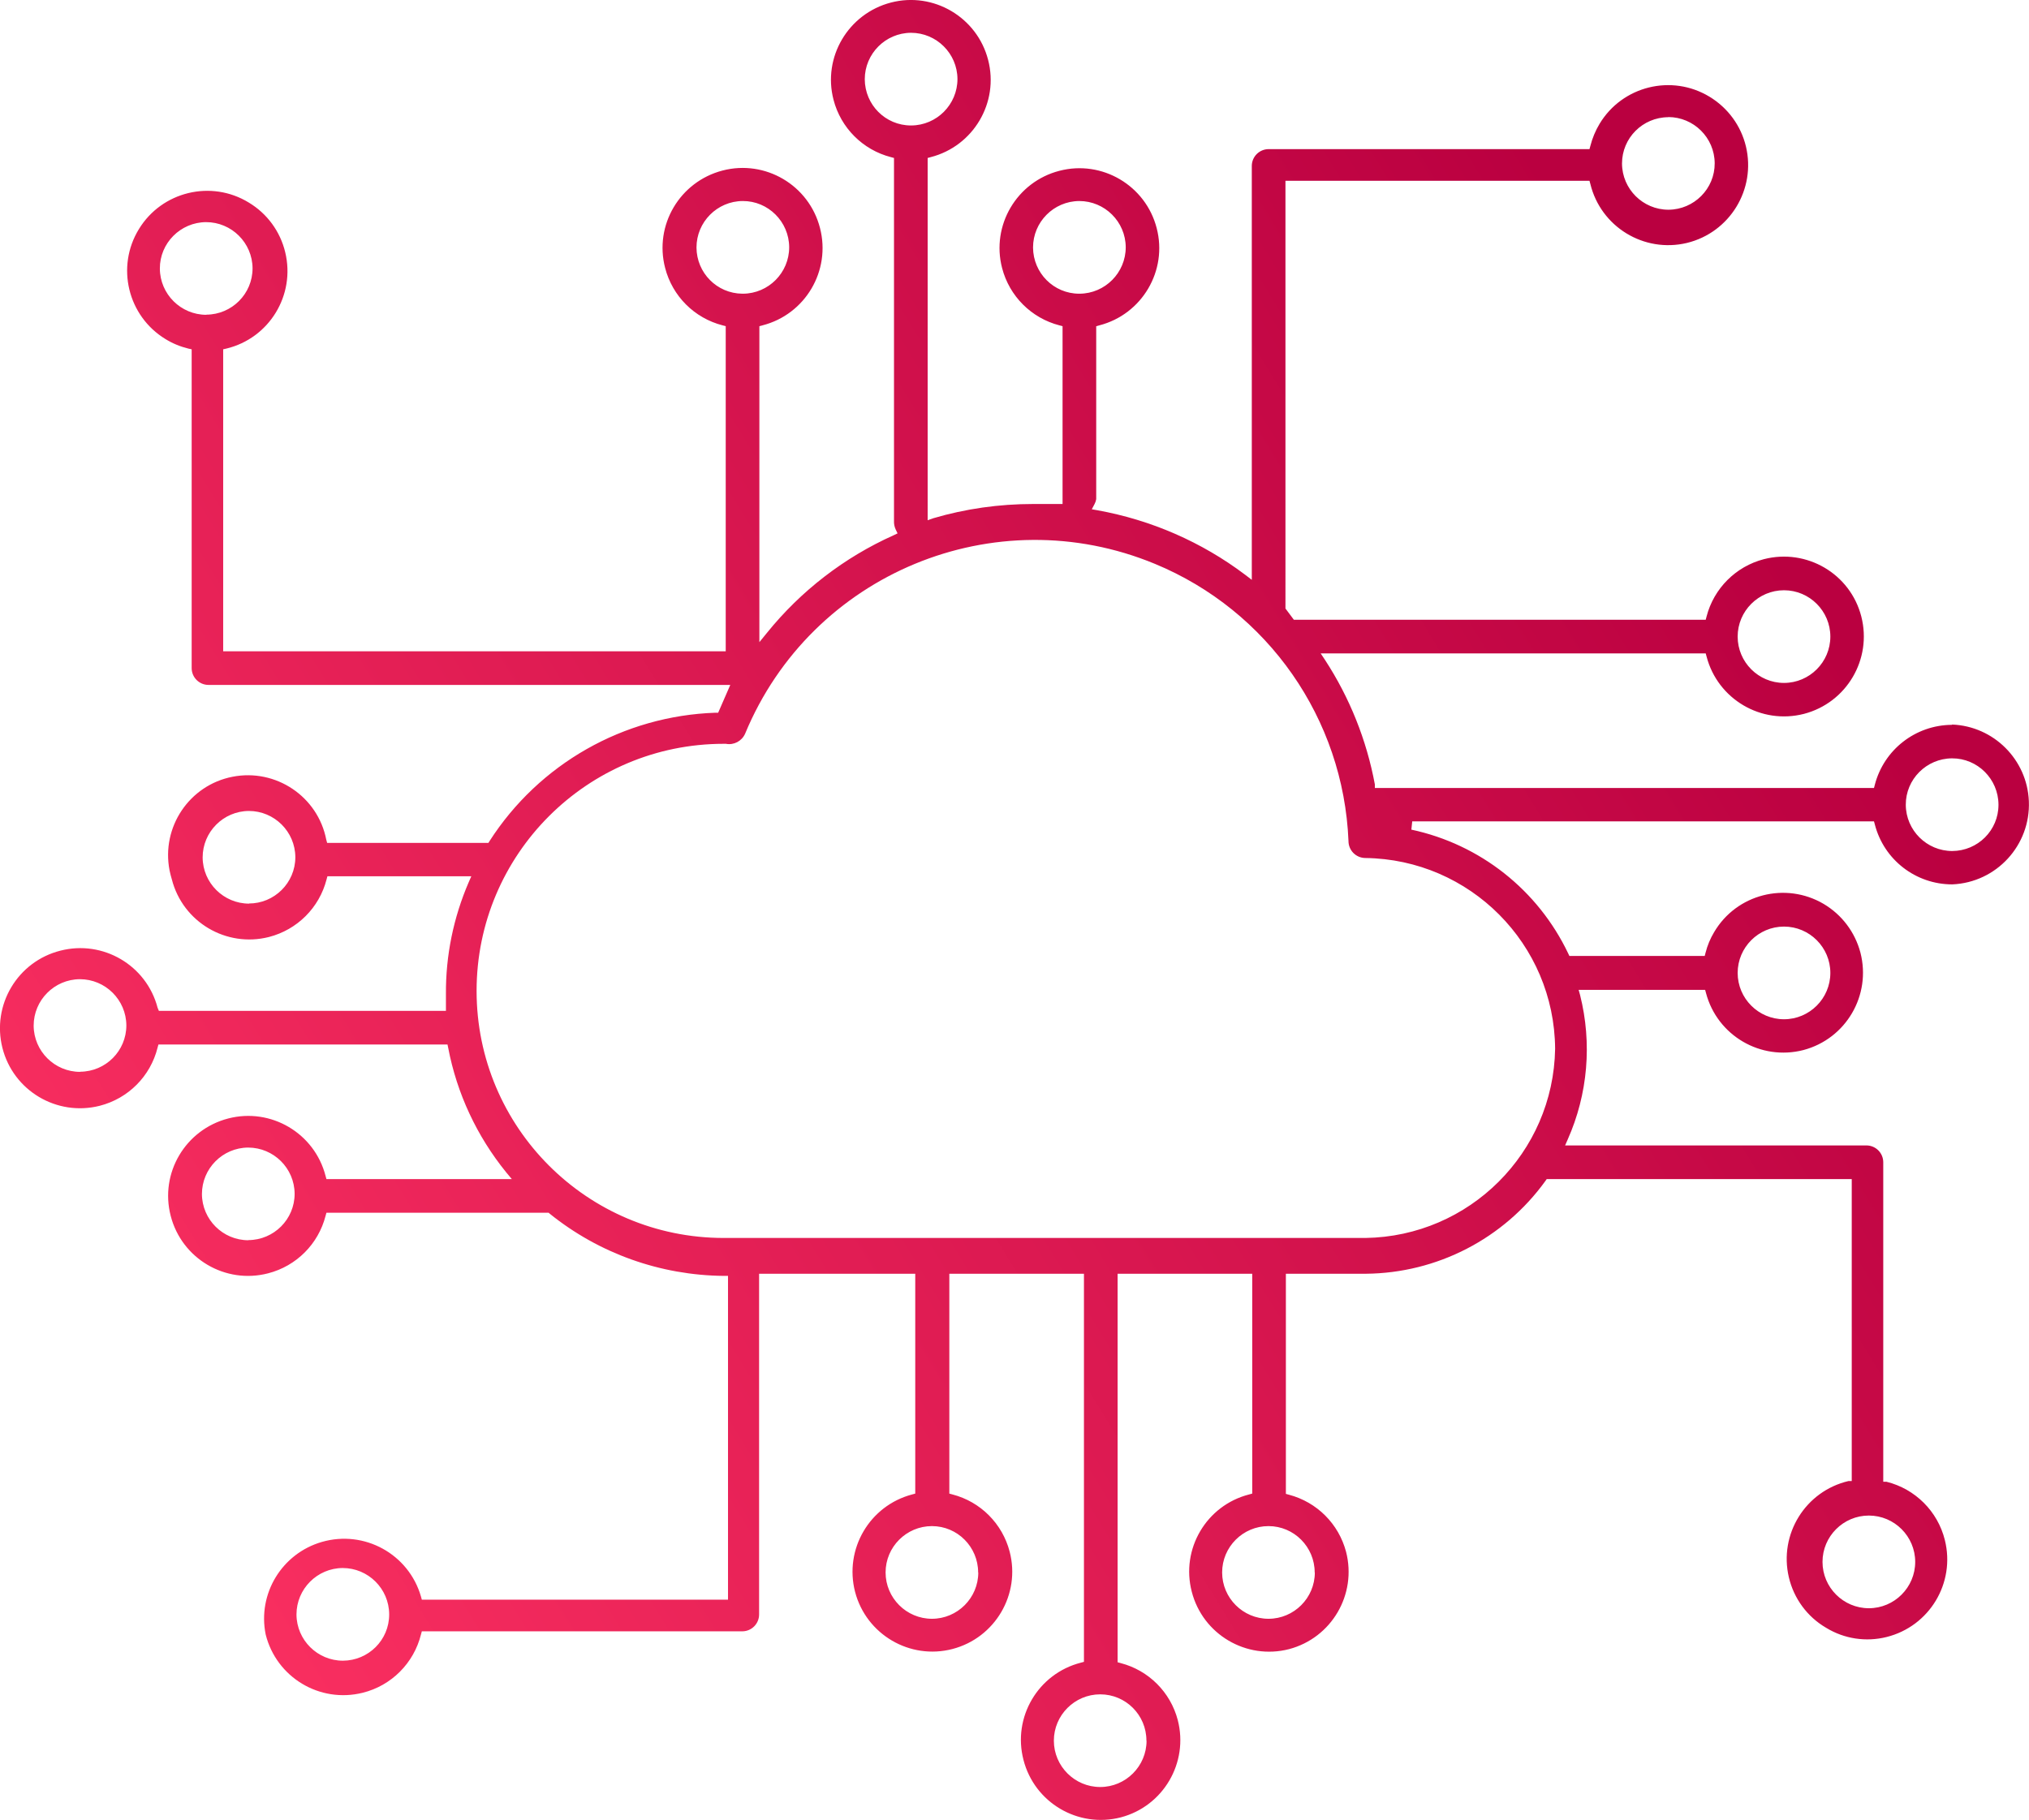 <?xml version="1.0" encoding="UTF-8"?><svg id="Layer_1" xmlns="http://www.w3.org/2000/svg" xmlns:xlink="http://www.w3.org/1999/xlink" viewBox="0 0 142.28 127.65"><defs><style>.cls-1{fill:url(#linear-gradient);isolation:isolate;}</style><linearGradient id="linear-gradient" x1="-.96" y1="16.76" x2="122.06" y2="91.73" gradientTransform="translate(0 125.86) scale(1 -1)" gradientUnits="userSpaceOnUse"><stop offset="0" stop-color="#ff3363"/><stop offset="1" stop-color="#ba0040"/></linearGradient></defs><path class="cls-1" d="M136.86,50.84h0c-2.54,.02-4.75,1.74-5.39,4.2l-.06,.23h-35v-.25c-.58-3.12-1.77-6.09-3.5-8.74l-.3-.45h27l.06,.22c.78,2.99,3.83,4.79,6.83,4.02,2.99-.78,4.79-3.83,4.02-6.83s-3.83-4.79-6.83-4.02c-1.97,.51-3.51,2.05-4.02,4.02l-.06,.23h-28.88l-.59-.79V12.68h21.32l.06,.22c.73,3.01,3.76,4.86,6.77,4.14,3.01-.73,4.86-3.76,4.14-6.77-.35-1.46-1.27-2.71-2.56-3.49-2.65-1.6-6.1-.75-7.7,1.9-.29,.48-.51,1.01-.65,1.56l-.06,.22h-22.5c-.65,0-1.18,.53-1.18,1.18h0v29.03l-.47-.36c-3.05-2.3-6.59-3.84-10.35-4.52l-.4-.07,.19-.36c.06-.11,.1-.23,.12-.35v-12.13l.22-.06c2.99-.77,4.8-3.83,4.02-6.82-.77-2.99-3.83-4.8-6.82-4.02-2.99,.77-4.8,3.83-4.02,6.82,.51,1.97,2.05,3.51,4.02,4.02l.22,.06v12.47h-2.07c-2.37,0-4.73,.33-7,1l-.39,.14V11.08l.22-.06c2.99-.77,4.8-3.83,4.02-6.82-.77-2.99-3.83-4.8-6.82-4.02s-4.8,3.83-4.02,6.82c.51,1.97,2.05,3.51,4.02,4.02l.22,.06v25.45c-.01,.21,.03,.42,.12,.61l.13,.27-.27,.13c-3.46,1.55-6.51,3.9-8.89,6.85l-.53,.65V22.88l.22-.06c3-.77,4.81-3.83,4.03-6.83-.77-3-3.83-4.81-6.83-4.03s-4.81,3.83-4.03,6.83c.51,1.98,2.05,3.52,4.03,4.03l.22,.06v22.8H15.65V24.5l.22-.05c3.01-.72,4.86-3.75,4.13-6.76-.35-1.46-1.27-2.71-2.55-3.48-2.64-1.62-6.1-.78-7.71,1.86-1.62,2.64-.78,6.1,1.86,7.71,.5,.31,1.04,.53,1.61,.67l.23,.05v22.36c0,.65,.53,1.18,1.18,1.18H51.21l-.85,1.95h-.19c-6.44,.22-12.36,3.58-15.84,9l-.08,.13h-11.31l-.06-.22c-.59-3.04-3.54-5.01-6.57-4.42-3.04,.59-5.01,3.54-4.42,6.57,.04,.21,.1,.42,.16,.63,.77,3,3.82,4.8,6.81,4.04,1.98-.51,3.53-2.05,4.04-4.04l.06-.22h10.09l-.18,.41c-1.07,2.48-1.62,5.15-1.6,7.85v1.18H11.14l-.09-.22c-.78-2.98-3.83-4.77-6.82-4-3,.76-4.82,3.81-4.06,6.82,.76,3,3.81,4.82,6.82,4.06,2-.51,3.56-2.07,4.06-4.08l.06-.22H31.38l.05,.24c.61,3.2,2.01,6.19,4.06,8.72l.4,.48h-13l-.06-.22c-.77-3-3.83-4.81-6.83-4.03s-4.81,3.83-4.03,6.83c.77,3,3.83,4.81,6.83,4.03,1.98-.51,3.52-2.05,4.03-4.03l.06-.22h15.58l.08,.07c3.46,2.79,7.76,4.32,12.21,4.36h.29v22.71H29.58l-.06-.22c-.86-2.98-3.97-4.69-6.95-3.83-2.8,.81-4.52,3.63-3.94,6.49,.75,3.01,3.79,4.84,6.8,4.09,2.02-.5,3.59-2.08,4.09-4.09l.06-.22h22.47c.65,0,1.18-.53,1.18-1.18h0v-23.9h10.95v15.42l-.22,.06c-2.99,.79-4.77,3.84-4,6.83,.78,2.99,3.84,4.79,6.83,4.01,2.99-.78,4.79-3.84,4.01-6.83-.51-1.96-2.04-3.5-4.01-4.01l-.22-.06v-15.42h9.44v27.22l-.22,.06c-3,.77-4.8,3.83-4.02,6.82,.77,3,3.83,4.8,6.82,4.03h0c2.98-.78,4.77-3.83,4-6.82-.51-1.96-2.04-3.49-4-4l-.22-.06v-27.25h9.44v15.42l-.22,.06c-3,.77-4.8,3.83-4.02,6.82,.77,3,3.83,4.8,6.82,4.03,2.99-.79,4.77-3.84,4-6.83-.52-1.96-2.04-3.48-4-4l-.22-.06v-15.44h5.6c5-.04,9.68-2.46,12.6-6.51l.09-.13h21.39v21.18h-.23c-3.02,.71-4.89,3.73-4.18,6.75,.35,1.49,1.29,2.77,2.61,3.54,1.27,.78,2.8,1.01,4.24,.65,3.01-.75,4.84-3.79,4.09-6.8-.5-2.02-2.08-3.59-4.09-4.09h-.23v-22.41c0-.65-.53-1.18-1.18-1.18h-21.13l.18-.41c1.42-3.19,1.72-6.76,.87-10.14l-.1-.36h8.87l.06,.22c.79,2.99,3.84,4.77,6.83,4,2.99-.79,4.77-3.84,4-6.83-.38-1.44-1.3-2.66-2.58-3.42-2.67-1.57-6.11-.69-7.68,1.98-.27,.45-.47,.93-.6,1.44l-.06,.23h-9.49l-.08-.17c-2.12-4.45-6.18-7.66-11-8.69l.06-.58h32.38l.06,.22c.64,2.48,2.87,4.2,5.43,4.2h0c3.1-.13,5.5-2.75,5.37-5.84-.12-2.91-2.46-5.25-5.37-5.37l-.04,.02Zm-11.76-9.44c1.79,0,3.25,1.46,3.25,3.25s-1.46,3.25-3.25,3.25-3.25-1.46-3.25-3.25h0c0-1.79,1.46-3.25,3.25-3.25,0,0,0,0,0,0Zm-8.12-33.19c1.79,0,3.25,1.45,3.26,3.24s-1.45,3.25-3.24,3.26c-1.79,0-3.25-1.45-3.26-3.24,0,0,0,0,0,0,0-1.79,1.45-3.24,3.24-3.25ZM14.47,22.08c-1.79,0-3.25-1.45-3.26-3.24s1.45-3.25,3.24-3.26c1.79,0,3.25,1.45,3.26,3.24,0,0,0,0,0,0,0,1.79-1.45,3.24-3.24,3.25Zm3,41.3c-1.79,0-3.25-1.45-3.26-3.24,0-1.79,1.45-3.25,3.24-3.26,1.79,0,3.25,1.45,3.26,3.24,0,0,0,0,0,0,0,1.8-1.47,3.26-3.27,3.25,0,0-.01,0-.02,0h.05Zm-11.85,11.8c-1.79,0-3.25-1.45-3.26-3.24,0-1.79,1.45-3.25,3.24-3.26,1.79,0,3.25,1.45,3.26,3.24,0,0,0,0,0,0,0,1.79-1.45,3.24-3.24,3.25Zm11.8,11.81c-1.79,0-3.25-1.45-3.26-3.24,0-1.79,1.45-3.25,3.24-3.26,1.79,0,3.25,1.45,3.26,3.24,0,0,0,0,0,0,0,1.79-1.45,3.24-3.24,3.25Zm6.63,29.49c-1.79,0-3.25-1.45-3.26-3.24,0-1.79,1.45-3.25,3.24-3.26,1.79,0,3.25,1.45,3.26,3.24,0,0,0,.01,0,.02,0,1.79-1.45,3.23-3.24,3.24Zm107-10.18c1.79,0,3.25,1.46,3.25,3.25s-1.46,3.25-3.25,3.25-3.25-1.46-3.25-3.25,1.46-3.25,3.25-3.25h0Zm-5.95-41.31c1.79,0,3.25,1.46,3.25,3.25s-1.46,3.25-3.25,3.25-3.25-1.46-3.25-3.25,1.46-3.25,3.25-3.25h0ZM72.44,17.36c0-1.79,1.45-3.25,3.24-3.26,1.79,0,3.25,1.45,3.26,3.24,0,1.79-1.45,3.25-3.24,3.26,0,0-.01,0-.02,0-1.79,0-3.23-1.45-3.24-3.24Zm-11.8-11.8c0-1.79,1.45-3.25,3.24-3.26,1.79,0,3.25,1.45,3.26,3.24,0,1.79-1.45,3.25-3.24,3.26,0,0-.01,0-.02,0-1.79,0-3.23-1.45-3.24-3.24Zm-11.8,11.8c0-1.79,1.45-3.25,3.24-3.26s3.25,1.45,3.26,3.24c0,1.79-1.45,3.25-3.24,3.26-.02,0-.03,0-.05,0-1.78-.02-3.2-1.46-3.21-3.24Zm19.76,92.93c0,1.79-1.46,3.25-3.25,3.25-1.79,0-3.25-1.46-3.25-3.25,0-1.79,1.46-3.25,3.25-3.25,0,0,0,0,0,0,1.79,0,3.24,1.46,3.24,3.25Zm11.8,11.8c0,1.79-1.46,3.25-3.25,3.25s-3.25-1.46-3.25-3.25c0-1.79,1.46-3.25,3.25-3.25,0,0,0,0,0,0,1.79,0,3.24,1.45,3.24,3.24,0,0,0,0,0,.01Zm11.8-11.8c0,1.79-1.46,3.25-3.25,3.25s-3.25-1.46-3.25-3.25c0-1.79,1.46-3.25,3.25-3.25,0,0,0,0,0,0,1.79,0,3.24,1.46,3.24,3.25Zm16.85-36.73h0c-.12,7.29-6.01,13.16-13.3,13.27H50.75c-9.57,0-17.33-7.76-17.33-17.33s7.76-17.33,17.33-17.33h.15c.56,.11,1.12-.19,1.35-.71,4.65-11.23,17.51-16.56,28.74-11.91,7.93,3.28,13.22,10.87,13.57,19.44,0,.65,.52,1.18,1.17,1.19,0,0,0,0,.01,0,7.34,.09,13.26,6.04,13.31,13.38Zm27.85-13.87c-1.79,0-3.25-1.45-3.26-3.24s1.45-3.25,3.24-3.26,3.25,1.45,3.26,3.24c0,0,0,.01,0,.02,0,1.79-1.45,3.23-3.24,3.24Z"/></svg>
